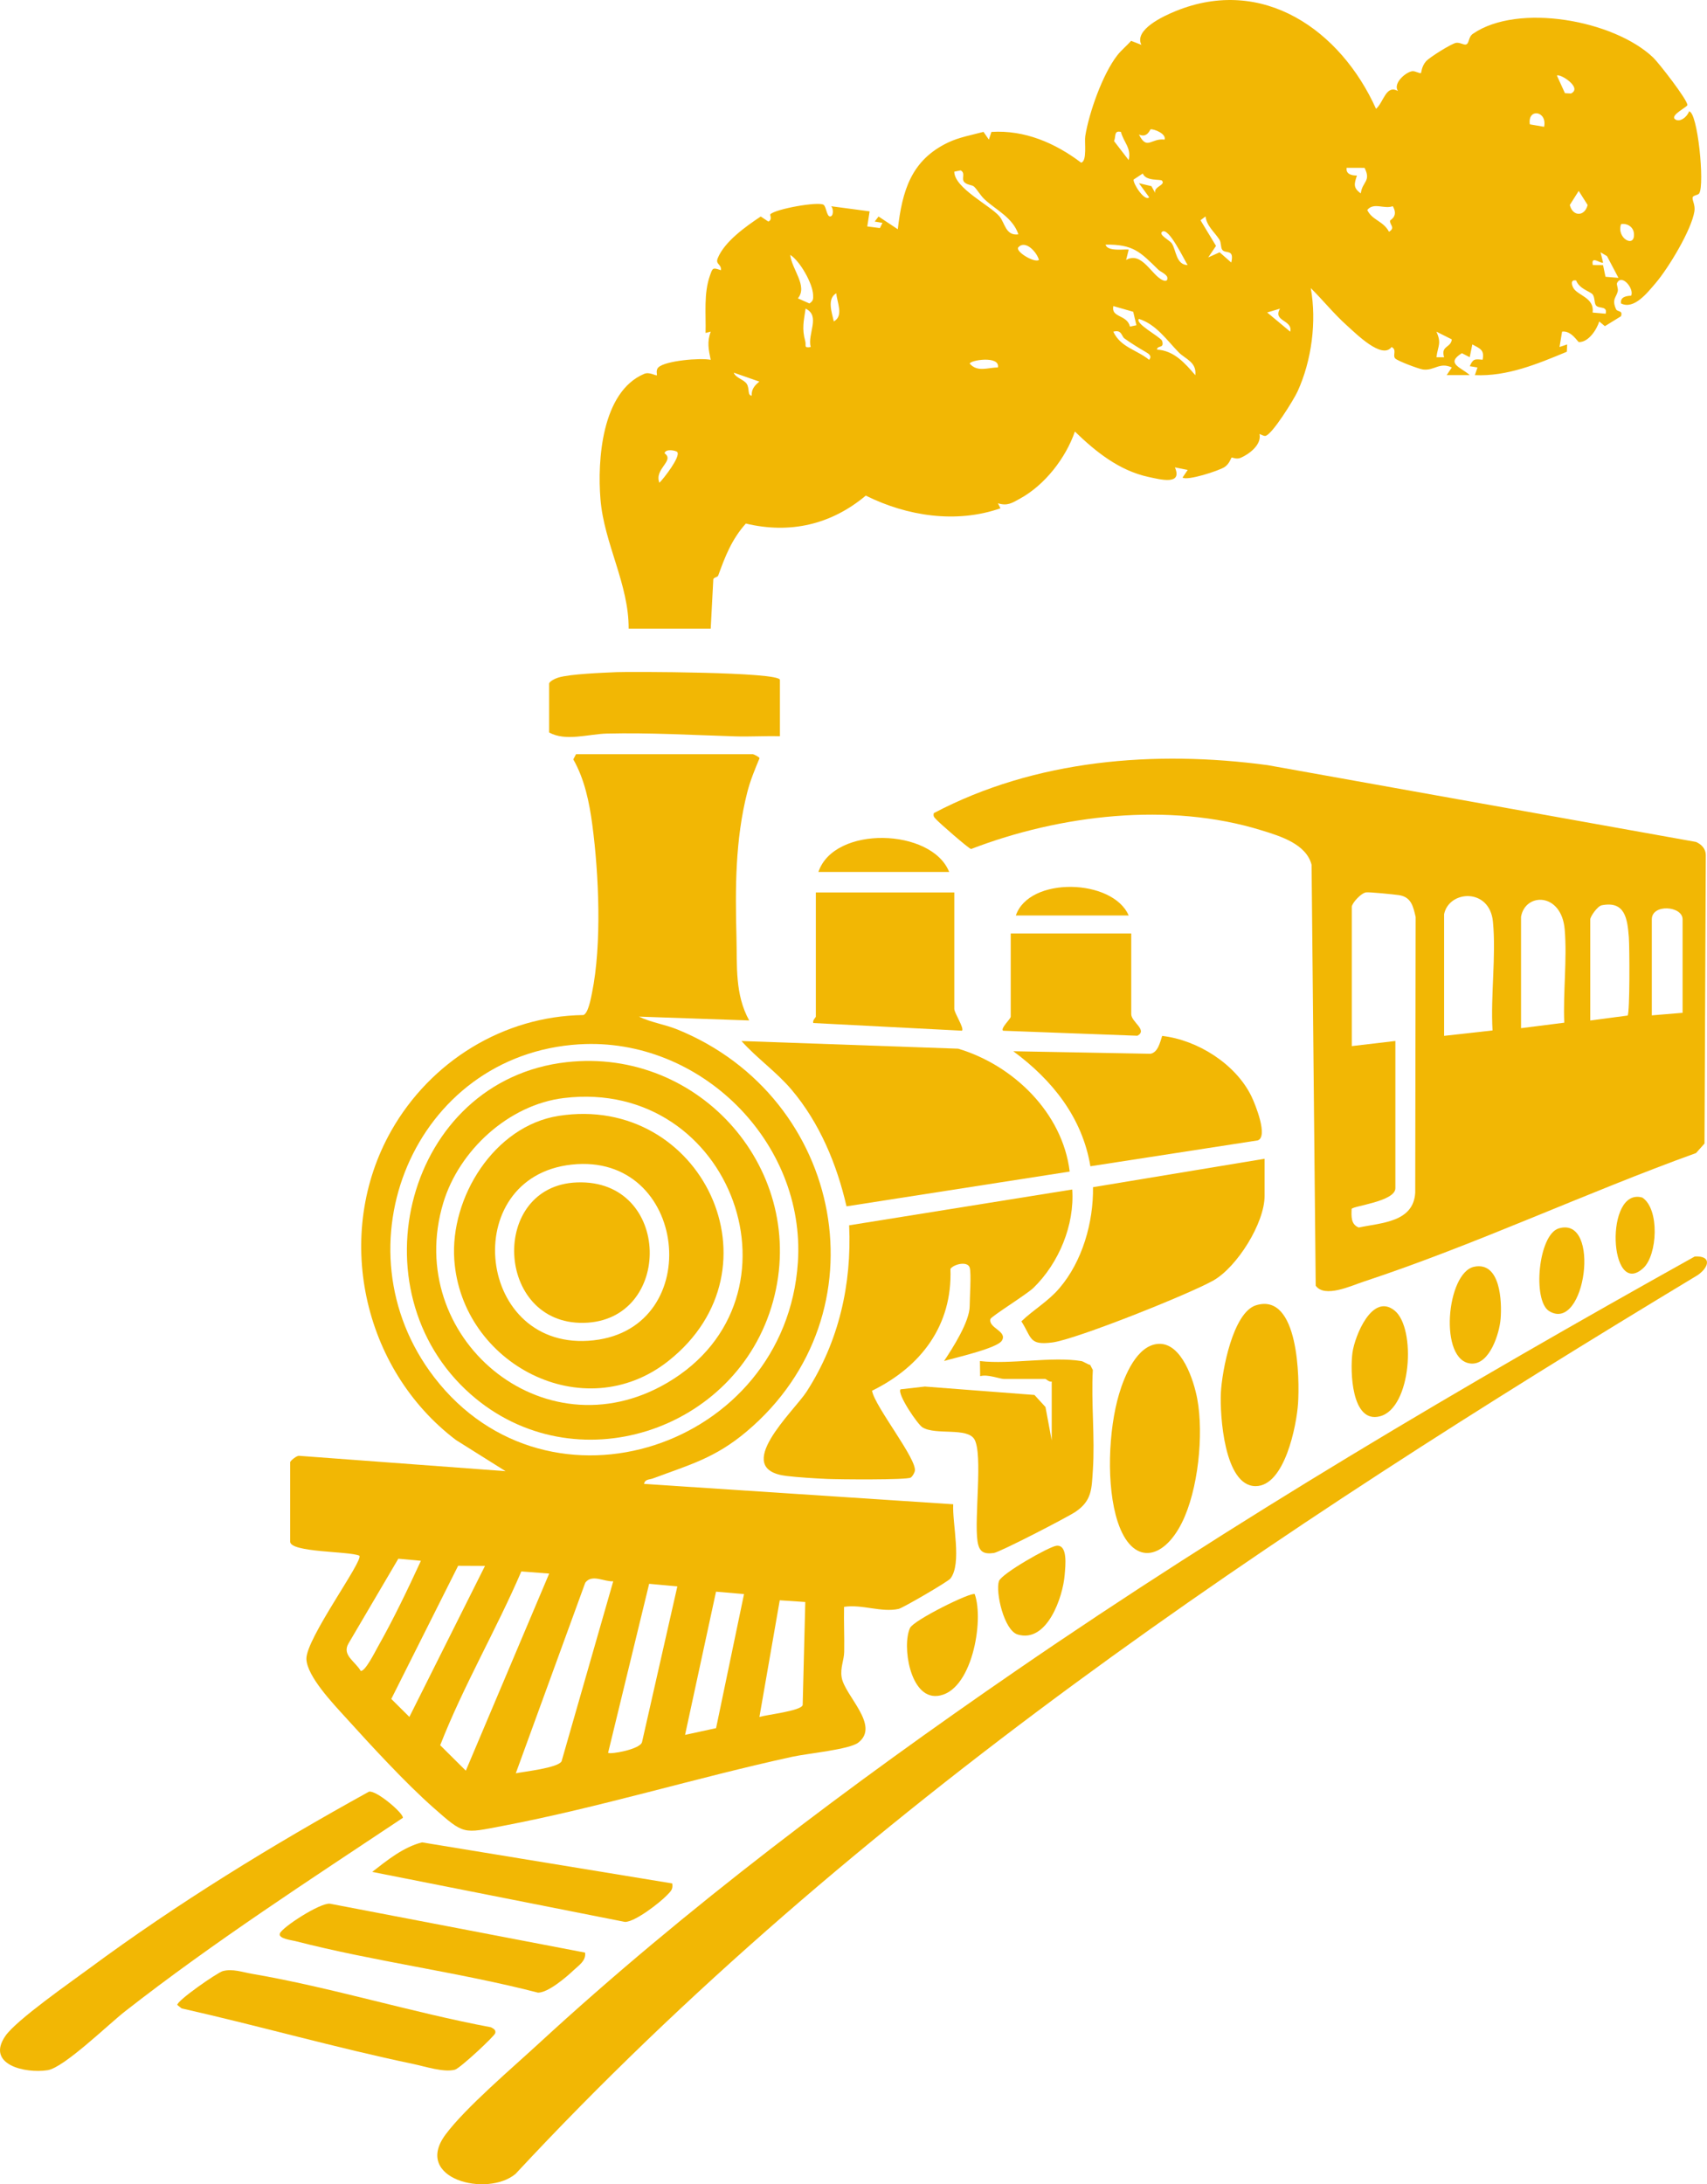 <svg xmlns="http://www.w3.org/2000/svg" width="179" height="229" viewBox="0 0 179 229" fill="none">
  <g clip-path="url(#clip0_2102_923)">
    <path d="M146.589 9.538C146.043 8.741 147.398 7.557 148.105 7.463C148.382 7.426 148.912 7.748 149.004 7.659C149.052 7.614 149.063 6.972 149.531 6.432C149.891 6.016 152.228 4.553 152.701 4.489C153.077 4.438 153.484 4.714 153.699 4.671C154.102 4.591 153.935 3.898 154.454 3.541C159.198 0.282 169.247 2.118 173.358 6.035C173.937 6.585 176.989 10.51 176.943 11.018C176.924 11.219 175.144 12.07 175.633 12.486C176.123 12.902 176.946 12.234 177.11 11.686C178.013 11.635 178.782 19.367 178.18 20.28C178.051 20.478 177.526 20.465 177.491 20.715C177.446 21.026 177.785 21.499 177.68 22.159C177.37 24.116 174.953 28.111 173.619 29.673C172.74 30.701 171.35 32.492 169.986 31.816C169.873 31.118 170.567 31.021 171.051 31C171.379 30.259 170.064 28.677 169.572 29.665C169.486 29.837 169.709 30.221 169.642 30.535C169.505 31.171 168.983 31.365 169.465 32.422C169.604 32.728 170.204 32.503 169.984 33.155L168.292 34.197L167.701 33.703C167.44 34.549 166.582 35.894 165.563 35.864C165.453 35.861 164.767 34.629 163.804 34.769L163.535 36.38L164.337 36.111L164.299 36.879C161.239 38.149 158.052 39.488 154.659 39.33L154.93 38.527L154.124 38.393C154.46 37.628 154.629 37.625 155.468 37.719C155.686 36.672 155.196 36.551 154.392 36.108L154.118 37.451L153.298 37.029C151.542 38.117 153.212 38.506 154.121 39.327H151.703L152.239 38.527C150.937 37.929 150.415 38.89 149.219 38.739C148.783 38.686 146.562 37.851 146.306 37.582C146.003 37.26 146.519 36.672 145.922 36.382C144.924 37.735 142.195 34.978 141.211 34.1C139.866 32.895 138.731 31.469 137.451 30.205C138.081 33.711 137.548 37.802 136.066 41.04C135.677 41.891 133.41 45.548 132.702 45.701C132.503 45.744 132.095 45.478 132.073 45.505C132.323 46.621 130.981 47.623 130.099 47.999C129.653 48.189 129.209 47.94 129.156 47.974C129.072 48.026 128.932 48.627 128.411 48.968C127.795 49.365 124.504 50.428 124.006 50.071L124.544 49.271L123.202 49C124.03 50.898 121.691 50.275 120.443 50.007C117.367 49.344 114.898 47.362 112.715 45.244C111.755 48.031 109.563 50.844 106.976 52.267C106.124 52.737 105.651 53.073 104.642 52.764L104.911 53.29C100.28 54.914 95.104 54.112 90.788 51.961C87.158 55.008 82.826 55.999 78.209 54.89C76.732 56.552 76.055 58.297 75.315 60.34C75.248 60.531 74.845 60.523 74.799 60.735L74.527 65.916H65.92C65.955 61.264 63.346 56.984 62.967 52.353C62.634 48.286 63.083 41.086 67.552 39.196C68.117 38.957 68.784 39.435 68.878 39.338C68.929 39.284 68.732 38.804 69.047 38.511C69.792 37.816 73.417 37.499 74.525 37.724C74.304 36.637 74.129 35.856 74.525 34.771L73.987 34.908C74.041 32.957 73.777 30.785 74.439 28.916C74.732 28.089 74.705 28.025 75.598 28.331C75.67 27.665 74.998 27.738 75.259 27.083C75.969 25.319 78.244 23.716 79.774 22.699L80.567 23.227C81.024 23.04 80.718 22.538 80.771 22.476C81.266 21.917 85.827 21.096 86.365 21.474C86.636 21.665 86.687 22.661 87.023 22.691C87.421 22.725 87.413 21.864 87.155 21.622L91.191 22.159L90.944 23.74L92.27 23.912L92.536 23.367L91.724 23.227L92.127 22.699L94.144 24.035C94.617 20.003 95.534 16.795 99.423 14.94C100.6 14.379 101.886 14.164 103.131 13.826L103.696 14.637L103.962 13.831C107.439 13.611 110.639 14.986 113.368 17.053C114.022 16.913 113.702 14.894 113.804 14.263C114.194 11.839 115.611 7.791 117.16 5.801C117.593 5.248 118.149 4.805 118.614 4.282L119.69 4.703C118.886 3.114 122.027 1.675 123.272 1.168C132.436 -2.575 140.595 3.179 144.295 11.412C145.083 10.741 145.333 8.84 146.578 9.538H146.589ZM164.103 9.769L164.737 9.804C166.001 9.192 163.527 7.657 163.264 7.93L164.103 9.769ZM161.919 13.294C162.266 11.6 160.158 11.316 160.424 13.037L161.919 13.294ZM122.121 14.637C122.312 14.014 121.035 13.528 120.664 13.552C120.588 13.557 120.33 14.513 119.432 14.102C120.287 15.812 120.701 14.454 122.121 14.637ZM117.544 13.834C116.783 13.643 117.036 14.32 116.821 14.792L118.354 16.784C118.663 15.528 117.824 14.918 117.544 13.831V13.834ZM143.085 17.598L141.216 17.592C141.1 18.285 141.802 18.414 142.292 18.401C142.007 19.268 141.869 19.695 142.695 20.274C142.846 19.034 143.811 19.018 143.088 17.595L143.085 17.598ZM102.133 19.56C101.934 19.372 101.402 19.41 101.109 19.085C100.783 18.723 101.283 18.159 100.74 17.864L100.068 17.998C100.076 19.716 103.809 21.523 104.795 22.674C105.387 23.364 105.438 24.75 106.793 24.57C106.21 22.835 104.505 22.044 103.298 20.951C102.792 20.492 102.504 19.907 102.136 19.56H102.133ZM121.849 18.937C121.699 18.768 120.139 19.018 119.838 18.191L118.873 18.825C118.8 19.252 120.034 21.166 120.505 20.682L119.432 19.209L120.739 19.517L121.314 20.546C120.543 19.593 122.325 19.477 121.852 18.94L121.849 18.937ZM165.549 20.014L164.614 21.491C164.912 22.725 166.184 22.725 166.482 21.491L165.547 20.014H165.549ZM146.048 21.617C145.153 21.96 144.053 21.171 143.373 22.019C143.902 23.109 145.056 23.158 145.653 24.299C146.355 23.885 145.709 23.558 145.766 23.136C145.779 23.045 146.675 22.691 146.051 21.617H146.048ZM126.418 22.693L125.888 23.091L127.515 25.781L126.695 26.989L127.894 26.452L129.113 27.526C129.459 26.054 128.513 26.645 128.171 26.191C127.991 25.95 128.067 25.429 127.878 25.134C127.378 24.347 126.528 23.697 126.418 22.693ZM169.989 23.499C169.462 24.986 171.508 26.1 171.334 24.444C171.266 23.797 170.645 23.383 169.989 23.499ZM124.541 27.791C124.245 27.383 122.541 23.719 121.855 24.304C121.47 24.631 122.68 25.195 122.895 25.544C123.347 26.272 123.328 27.765 124.541 27.791ZM108.945 27.254C108.743 26.46 107.546 25.117 106.793 25.918C106.395 26.342 108.477 27.603 108.945 27.254ZM121.414 28.226C119.553 26.403 118.824 25.611 115.936 25.646C116.106 26.457 118.214 26.057 118.354 26.183L118.087 27.254C119.773 26.299 120.774 28.946 121.992 29.402C122.339 29.531 122.484 29.357 122.387 29.008C122.151 28.642 121.704 28.514 121.414 28.229V28.226ZM169.717 29.134L168.513 26.852L167.838 26.452L168.104 27.523C167.905 27.719 166.786 26.701 167.028 27.791L168.099 27.799L168.357 29.018L169.72 29.131L169.717 29.134ZM83.668 31.281L84.88 31.816C85.292 31.526 85.281 31.378 85.265 30.914C85.219 29.732 83.907 27.386 82.866 26.72C83.022 28.242 84.735 29.985 83.67 31.281H83.668ZM166.956 30.814C166.649 30.532 165.603 30.259 165.278 29.407C164.635 29.284 164.821 29.918 165.003 30.218C165.474 30.994 167.219 31.217 167.004 32.769L168.373 32.892C168.593 32.038 167.655 32.395 167.362 32.025C167.141 31.748 167.268 31.096 166.956 30.814ZM87.435 33.7C88.513 33.112 87.752 31.665 87.698 30.747C86.69 31.308 87.241 32.822 87.435 33.7ZM118.832 32.688L116.746 32.09C116.485 33.33 118.184 32.957 118.491 34.243L119.166 34.1L118.832 32.688ZM85.009 36.382C84.649 34.989 86.077 33.126 84.477 32.358C84.283 33.649 84.073 34.46 84.439 35.765C84.566 36.218 84.24 36.511 85.012 36.385L85.009 36.382ZM134.222 32.361L132.88 32.761L135.297 34.774C135.577 33.51 133.439 33.724 134.222 32.361ZM125.345 39.338C125.496 37.942 124.31 37.666 123.592 36.93C122.323 35.625 121.228 34.004 119.432 33.434C118.959 33.904 121.613 35.279 121.86 35.727C122.118 36.597 121.387 36.146 121.317 36.651C123.119 36.761 124.24 38.06 125.345 39.338ZM117.91 35.483C117.598 35.26 117.641 34.519 116.743 34.777C117.528 36.431 119.163 36.645 120.505 37.727C120.814 37.327 120.505 37.112 120.123 36.892C119.365 36.455 118.62 35.99 117.91 35.483ZM152.239 35.582L150.628 34.774C151.182 36.017 150.789 36.213 150.628 37.456H151.432C151.055 36.221 152.155 36.484 152.239 35.58V35.582ZM104.642 38.53C104.9 37.241 101.673 37.765 101.69 38.13C102.529 39.062 103.591 38.519 104.642 38.53ZM78.825 41.483C78.787 40.809 79.139 40.404 79.629 40.009L76.945 39.072C77.149 39.641 78.015 39.781 78.311 40.256C78.62 40.755 78.357 41.448 78.825 41.483ZM71.026 47.395C70.911 47.239 69.784 47 69.687 47.526C70.792 48.305 68.571 49.15 69.147 50.614C69.566 50.211 71.389 47.883 71.023 47.395H71.026Z" fill="#F2B704"/>
    <path d="M78.961 79.071C79.045 79.084 79.647 79.374 79.644 79.498C79.166 80.652 78.676 81.825 78.367 83.039C77.087 88.048 77.095 93.184 77.227 98.253C77.305 101.243 77.049 104.25 78.561 106.986L67 106.586C68.275 107.203 69.711 107.399 71.029 107.933C88.526 115.05 92.934 137.736 78.297 150.08C74.984 152.874 72.338 153.559 68.447 155.011C68.106 155.14 67.622 155.07 67.538 155.578L99.958 157.712C99.842 159.685 100.899 163.935 99.659 165.503C99.395 165.836 94.679 168.579 94.238 168.681C92.458 169.087 90.355 168.169 88.51 168.469C88.478 170.035 88.553 171.613 88.524 173.181C88.507 174.083 88.099 174.829 88.255 175.839C88.556 177.774 92.345 180.902 89.995 182.706C89.056 183.426 84.7 183.834 83.129 184.175C73.013 186.376 62.878 189.498 52.748 191.428C48.537 192.231 48.699 192.387 45.48 189.549C42.514 186.934 38.9 182.996 36.203 180.019C34.952 178.639 32.185 175.747 32.131 173.933C32.069 171.82 38.09 163.68 37.687 163.105C36.644 162.62 30.427 162.786 30.427 161.626V153.304C30.427 153.175 31.091 152.6 31.373 152.633L53.012 154.241L47.814 150.976C37.977 143.524 34.904 129.343 41.04 118.532C45.146 111.3 52.764 106.537 61.176 106.419C61.679 106.25 61.964 104.672 62.079 104.1C63.12 99.004 62.8 91.672 62.114 86.491C61.803 84.139 61.3 81.683 60.116 79.618L60.404 79.071H78.959H78.961ZM60.756 109.488C43.382 110.54 35.095 130.825 45.531 144.396C57.586 160.072 82.385 151.701 83.667 132.358C84.506 119.703 73.376 108.725 60.759 109.49L60.756 109.488ZM44.138 163.637L41.769 163.42L36.547 172.303C35.821 173.527 37.27 174.198 37.821 175.181C38.276 175.296 39.338 173.162 39.612 172.676C41.258 169.766 42.737 166.673 44.138 163.637ZM50.861 164.174L48.042 164.161L41.032 178.123L42.928 180.005L50.858 164.171L50.861 164.174ZM57.586 164.979L54.668 164.754C52.025 170.907 48.588 176.762 46.16 182.975L48.847 185.643L57.589 164.977L57.586 164.979ZM64.306 165.785C63.367 165.86 62.066 164.987 61.37 165.94L54.088 185.917C55.058 185.721 58.463 185.361 58.885 184.669L64.306 165.785ZM71.029 166.322L68.071 166.051L63.768 183.769C63.986 183.962 67.181 183.404 67.329 182.628L71.029 166.319V166.322ZM78.02 167.127L75.084 166.875L71.838 181.89L75.089 181.184L78.02 167.127ZM84.444 167.959L81.766 167.779L79.634 180.011C80.459 179.761 83.958 179.388 84.17 178.77L84.444 167.959Z" fill="#F2B704"/>
    <path d="M97.922 85.251C108.571 79.632 121.104 78.628 132.934 80.222L177.846 88.271C178.427 88.523 178.876 88.996 178.874 89.662L178.739 119.891L177.854 120.887C166.243 125.08 154.664 130.522 142.966 134.38C141.695 134.799 138.909 136.114 137.968 134.796L137.535 90.663C136.967 88.467 134.214 87.651 132.277 87.052C122.605 84.061 111.163 85.425 101.832 89.012C101.593 88.988 98.484 86.263 98.183 85.922C97.978 85.688 97.836 85.624 97.922 85.248V85.251ZM141.751 95.044V109.676L146.322 109.139V124.575C146.322 125.982 141.824 126.436 141.735 126.75C141.703 127.537 141.652 128.369 142.482 128.696C144.862 128.192 148.224 128.146 148.404 125.04L148.449 96.14C148.191 95.036 147.992 94.048 146.71 93.85C146.218 93.775 143.577 93.509 143.246 93.56C142.727 93.64 141.851 94.588 141.751 95.042V95.044ZM151.432 95.85V108.602L156.511 108.035C156.296 104.392 156.899 100.226 156.554 96.639C156.21 93.052 151.94 93.326 151.432 95.847V95.85ZM159.499 96.118V107.796L164.033 107.222C163.898 104.076 164.342 100.564 164.078 97.453C163.748 93.546 159.948 93.562 159.499 96.118ZM166.759 106.991L170.677 106.473C170.919 106.14 170.882 99.24 170.804 98.258C170.653 96.328 170.411 94.43 167.969 94.91C167.504 95.001 166.759 96.102 166.759 96.387V106.991ZM176.44 106.186V96.387C176.44 94.972 173.213 94.736 173.213 96.387V106.454L176.44 106.186Z" fill="#F2B704"/>
    <path d="M177.717 131.733C179.506 131.639 179.242 132.836 178.032 133.682C133.523 160.528 89.629 189.665 54.066 227.913C51.108 230.407 43.27 228.45 46.717 223.797C48.793 220.997 53.768 216.761 56.505 214.24C71.906 200.054 89.344 186.985 106.6 175.122C129.484 159.393 153.47 145.258 177.717 131.733Z" fill="#F2B704"/>
    <path d="M101.684 132.898C101.469 132.197 100.041 132.522 99.665 133.03C99.888 138.941 96.586 143.288 91.444 145.809C91.724 147.462 96.236 153.054 95.927 154.246C95.876 154.448 95.671 154.813 95.499 154.915C95.064 155.178 87.878 155.108 86.746 155.057C85.496 155.001 83.7 154.891 82.487 154.746C76.579 154.045 83.259 147.959 84.587 145.897C87.959 140.662 89.325 134.67 89.043 128.466L112.438 124.71C112.693 128.436 111.039 132.423 108.377 135.016C107.675 135.701 103.921 138.023 103.857 138.294C103.628 139.245 105.685 139.569 105.056 140.56C104.537 141.379 100.089 142.359 98.995 142.694C99.909 141.325 101.684 138.552 101.684 136.925C101.684 136.036 101.867 133.499 101.684 132.898Z" fill="#F2B704"/>
    <path d="M112.174 122.831L88.766 126.476C87.757 122.071 85.94 117.711 82.998 114.24C81.427 112.385 79.37 110.948 77.751 109.144L100.474 109.947C106.25 111.668 111.427 116.669 112.171 122.833L112.174 122.831Z" fill="#F2B704"/>
    <path d="M132.608 121.488V125.381C132.608 128.232 129.728 132.834 127.238 134.248C124.748 135.663 112.817 140.434 110.351 140.748C107.885 141.062 108.221 140.278 107.105 138.533C108.407 137.282 109.896 136.461 111.098 135.051C113.505 132.235 114.667 128.152 114.616 124.468L132.603 121.488H132.608Z" fill="#F2B704"/>
    <path d="M38.69 187.844C39.454 187.664 42.342 190.126 42.245 190.588C32.384 197.16 22.456 203.571 13.088 210.895C11.394 212.218 6.712 216.777 4.996 217.045C2.633 217.416 -1.527 216.455 0.578 213.437C1.745 211.762 7.419 207.81 9.366 206.371C18.662 199.504 28.577 193.428 38.69 187.844Z" fill="#F2B704"/>
    <path d="M113.382 142.697C113.626 142.737 114.019 143.04 114.32 143.102L114.597 143.631C114.411 147.065 114.828 150.71 114.602 154.117C114.471 156.104 114.506 157.325 112.798 158.49C111.978 159.052 104.846 162.735 104.215 162.821C103.139 162.968 102.674 162.689 102.507 161.605C102.144 159.237 103.077 152.48 102.187 150.917C101.445 149.612 98.126 150.504 96.734 149.65C96.217 149.333 94.071 146.171 94.426 145.661L96.986 145.371L108.474 146.251L109.63 147.513L110.286 151.019V144.844C110.023 144.93 109.703 144.576 109.614 144.576H105.312C104.817 144.576 103.577 144.05 102.781 144.283L102.757 142.697C105.962 143.073 110.319 142.192 113.379 142.697H113.382Z" fill="#F2B704"/>
    <path d="M114.341 122.275C113.492 117.155 110.332 113.219 106.255 110.215L120.642 110.481C121.427 110.333 121.639 109.292 121.868 108.607C125.59 109.037 129.578 111.555 131.229 114.943C131.637 115.781 133.009 119.187 131.887 119.563L114.339 122.275H114.341Z" fill="#F2B704"/>
    <path d="M100.071 93.568V105.783C100.071 106.215 101.146 107.813 100.875 108.062L85.281 107.257C85.179 106.967 85.55 106.672 85.55 106.588V93.568H100.071Z" fill="#F2B704"/>
    <path d="M121.492 140.895C123.928 140.774 125.192 144.756 125.547 146.659C126.243 150.388 125.644 156.249 123.925 159.669C121.944 163.615 118.722 164.166 117.205 159.551C115.979 155.817 116.229 149.886 117.356 146.128C117.907 144.289 119.209 141.008 121.492 140.895Z" fill="#F2B704"/>
    <path d="M23.363 206.656C24.379 206.382 25.439 206.771 26.442 206.943C34.753 208.369 43.17 210.986 51.485 212.546C51.735 212.688 52.017 212.798 51.934 213.161C51.864 213.472 48.236 216.852 47.704 216.994C46.534 217.306 44.577 216.653 43.329 216.393C35.197 214.694 27.154 212.393 19.047 210.567L18.595 210.21C18.493 209.792 22.792 206.809 23.363 206.656Z" fill="#F2B704"/>
    <path d="M81.785 71.285V77.192C80.22 77.146 78.636 77.251 77.068 77.202C72.607 77.065 68.125 76.802 63.62 76.91C61.768 76.953 59.278 77.766 57.584 76.789V71.688C57.584 71.433 58.258 71.124 58.546 71.038C59.791 70.66 63.214 70.534 64.699 70.469C65.984 70.415 81.785 70.429 81.785 71.285Z" fill="#F2B704"/>
    <path d="M61.348 204.715C61.48 205.569 60.692 206.052 60.13 206.583C59.356 207.319 57.468 208.919 56.422 208.916C48.078 206.763 39.271 205.652 30.956 203.507C30.601 203.415 29.125 203.252 29.351 202.701C29.625 202.033 33.554 199.491 34.589 199.587L61.348 204.715Z" fill="#F2B704"/>
    <path d="M118.625 97.863V106.32C118.625 107.158 120.376 107.987 119.273 108.591L105.183 108.065C104.884 107.805 105.987 106.835 105.987 106.591V97.866H118.625V97.863Z" fill="#F2B704"/>
    <path d="M70.491 197.464C70.598 198.084 70.335 198.288 69.961 198.68C69.203 199.477 66.57 201.523 65.529 201.499L39.029 196.256C40.583 195.045 42.312 193.643 44.262 193.16L70.491 197.464Z" fill="#F2B704"/>
    <path d="M131.724 136.844C136.209 135.486 136.284 144.611 136.117 147.137C135.964 149.454 134.716 155.811 131.667 155.811C128.362 155.811 127.913 148.324 128.023 146.039C128.134 143.754 129.282 137.585 131.721 136.844H131.724Z" fill="#F2B704"/>
    <path d="M102.211 167.133C103.22 169.925 101.905 177.498 98.258 177.807C95.408 178.048 94.572 172.515 95.427 170.679C95.806 169.863 101.84 166.878 102.211 167.133Z" fill="#F2B704"/>
    <path d="M146.247 137.408C148.517 139.266 148.019 147.61 144.712 148.488C141.697 149.288 141.568 143.693 141.821 141.83C142.058 140.079 143.9 135.489 146.247 137.411V137.408Z" fill="#F2B704"/>
    <path d="M110.754 162.066C112.01 161.884 111.717 164.211 111.644 165.121C111.459 167.449 109.794 172.292 106.715 171.366C105.274 170.931 104.378 166.904 104.749 165.774C105.005 164.993 109.95 162.184 110.757 162.066H110.754Z" fill="#F2B704"/>
    <path d="M154.589 132.809C157.348 132.245 157.506 136.468 157.358 138.275C157.232 139.805 156.21 143.086 154.277 142.96C150.837 142.74 151.666 133.405 154.589 132.809Z" fill="#F2B704"/>
    <path d="M99.533 91.42H85.819C87.467 86.507 97.71 86.821 99.533 91.42Z" fill="#F2B704"/>
    <path d="M163.454 128.79C167.932 127.448 166.257 139.776 162.454 137.465C160.674 136.383 161.306 129.435 163.454 128.79Z" fill="#F2B704"/>
    <path d="M118.356 95.984H106.524C107.917 91.858 116.694 92.11 118.356 95.984Z" fill="#F2B704"/>
    <path d="M172.325 132.946C168.725 136.259 168.225 124.417 172.218 125.555C174.06 126.772 173.796 131.593 172.325 132.946Z" fill="#F2B704"/>
    <path d="M59.407 111.362C73.425 109.783 84.824 122.804 81.056 136.466C77.286 150.131 60.2 155.709 49.376 146.195C36.964 135.285 42.616 113.252 59.407 111.362ZM59.138 115.12C53.337 115.818 48.137 120.613 46.483 126.111C42.261 140.138 56.922 152.619 69.959 144.984C85.117 136.106 76.834 112.991 59.138 115.12Z" fill="#F2B704"/>
    <path d="M58.589 116.989C73.543 114.664 82.339 133.011 70.082 142.692C61.214 149.696 48.414 143.024 47.639 132.09C47.177 125.558 51.826 118.041 58.589 116.991V116.989ZM59.944 122.1C47.951 123.41 49.936 141.9 62.262 140.52C74.086 139.196 72.126 120.771 59.944 122.1Z" fill="#F2B704"/>
    <path d="M60.493 123.969C70.488 123.585 70.623 138.509 61.211 138.691C51.915 138.871 51.315 124.32 60.493 123.969Z" fill="#F2B704"/>
  </g>
  <defs>
    <clipPath id="clip0_2102_923">
      <rect width="179" height="229" fill="white"/>
    </clipPath>
  </defs>
</svg>